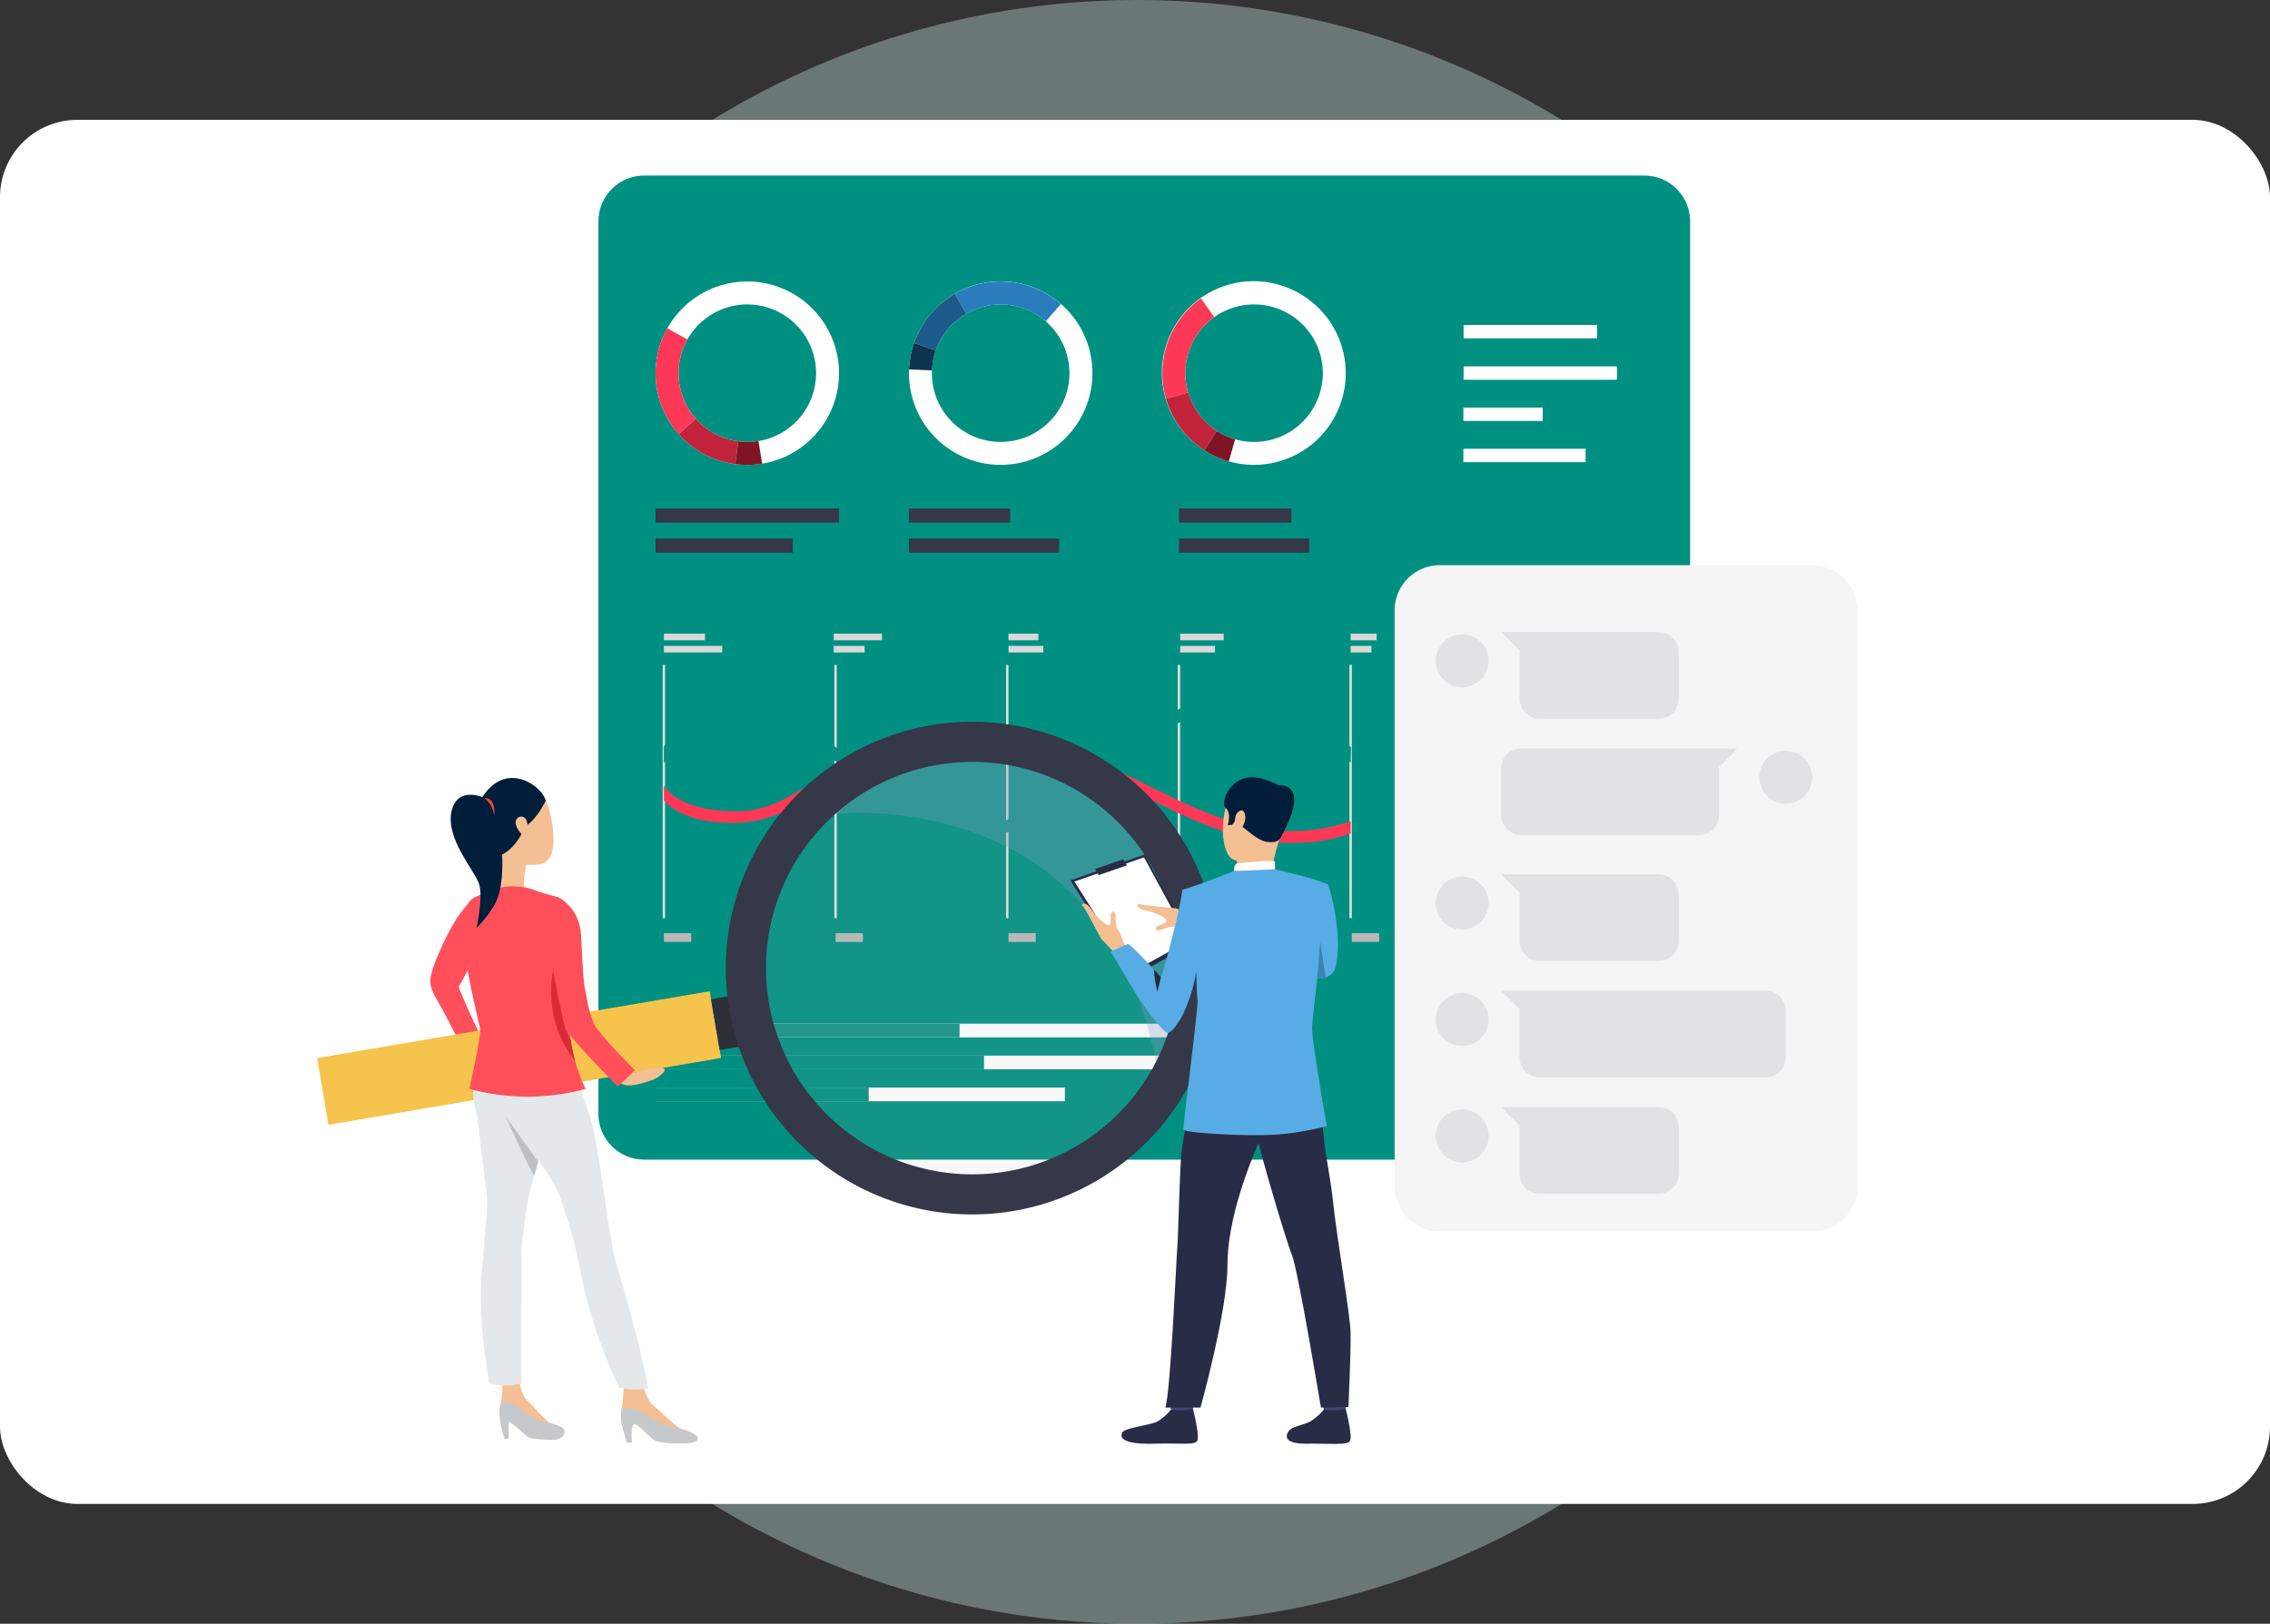 <?xml version="1.0" encoding="UTF-8"?> <svg xmlns="http://www.w3.org/2000/svg" xmlns:xlink="http://www.w3.org/1999/xlink" width="587" height="420" viewBox="0 0 587 420"><rect x="0" y="0" width="587" height="420" fill="#333333" stroke="none"/><defs><clipPath id="clip-path"><ellipse id="Ellipse_1017" data-name="Ellipse 1017" cx="189.773" cy="189.88" rx="189.773" ry="189.88" fill="#009081"></ellipse></clipPath><clipPath id="clip-path-2"><path id="Rectangle_8331" data-name="Rectangle 8331" d="M11.814,0H270.491a11.815,11.815,0,0,1,11.815,11.815v230.9a11.814,11.814,0,0,1-11.814,11.814H11.815A11.815,11.815,0,0,1,0,242.713V11.814A11.814,11.814,0,0,1,11.814,0Z" fill="#009081"></path></clipPath><clipPath id="clip-path-3"><rect id="Rectangle_8352" data-name="Rectangle 8352" width="422.389" height="328.243" fill="none"></rect></clipPath><clipPath id="clip-path-4"><path id="Path_30440" data-name="Path 30440" d="M163.862,149.671c-14.345,1.465-23.219,7.224-31.05,12.3-6.738,4.371-12.557,8.148-20.441,8.187-16.01.081-19.1-6.69-19.115-6.757v3.87c.082.368,4.989,6.4,19.131,5.862,8.75-.332,15.212-4.232,22.045-8.666,7.548-4.9,16.1-10.448,29.733-11.841,21.343-2.181,37.363,5.786,52.856,13.489,12.55,6.241,24.586,12.227,38.435,12.227a45.235,45.235,0,0,0,15.384-2.425v-3.182c-20.038,6.72-35.886-1.025-52.494-9.284-14.037-6.98-28.495-14.171-47.007-14.17a73.39,73.39,0,0,0-7.477.386" transform="translate(-93.256 -149.285)" fill="none"></path></clipPath><linearGradient id="linear-gradient" x1="-0.505" y1="6.121" x2="-0.5" y2="6.121" gradientUnits="objectBoundingBox"><stop offset="0" stop-color="#ffc05c"></stop><stop offset="1" stop-color="#ff3857"></stop></linearGradient><clipPath id="clip-path-5"><path id="Path_30441" data-name="Path 30441" d="M231.651,141.6c-13.308,3.819-26.831,14.274-41.177,25.243-18.942,14.485-29.849,5.238-42.478-5.469-6.226-5.278-12.664-10.736-20.415-13.433-12.234-4.256-21.1-2.448-26.392-.183-5.807,2.49-7.815,5.1-7.933,5.243v4.363c.1-.126,11.352-14.465,33.348-6.612,7.207,2.573,13.45,7.789,19.467,12.892,7.937,6.728,16.044,13.6,26.265,13.6,5.838,0,12.368-2.244,19.945-8.039,28.608-21.876,51.58-39.045,78.559-11.948l.094-3.961c-9.283-9.282-19.029-13.241-28.684-13.241a38.322,38.322,0,0,0-10.6,1.542" transform="translate(-93.256 -140.062)" fill="#009081"></path></clipPath><clipPath id="clip-path-7"><rect id="Rectangle_8370" data-name="Rectangle 8370" width="78.609" height="3.542" fill="#139486"></rect></clipPath><clipPath id="clip-path-8"><rect id="Rectangle_8372" data-name="Rectangle 8372" width="84.938" height="3.542" fill="#009081"></rect></clipPath><clipPath id="clip-path-9"><rect id="Rectangle_8374" data-name="Rectangle 8374" width="55.113" height="3.541" fill="#009081"></rect></clipPath><clipPath id="clip-path-11"><rect id="Rectangle_8375" data-name="Rectangle 8375" width="119.718" height="172.325" fill="none"></rect></clipPath><clipPath id="clip-path-14"><rect id="Rectangle_8397" data-name="Rectangle 8397" width="102.976" height="17.507" transform="translate(0 17.279) rotate(-9.66)" fill="none"></rect></clipPath><clipPath id="clip-path-15"><rect id="Rectangle_8399" data-name="Rectangle 8399" width="109.869" height="109.869" fill="none"></rect></clipPath><clipPath id="clip-path-16"><rect id="Rectangle_8400" data-name="Rectangle 8400" width="89.719" height="78.785" fill="none"></rect></clipPath></defs><g id="Group_44812" data-name="Group 44812" transform="translate(-120 -3732)"><g id="Group_43070" data-name="Group 43070" transform="translate(-612 1641)"><g id="Group_43029" data-name="Group 43029" transform="translate(0 -50)"><circle id="Ellipse_1543" data-name="Ellipse 1543" cx="210" cy="210" r="210" transform="translate(816 2141)" fill="#bfddd9" opacity="0.397"></circle><rect id="Rectangle_25780" data-name="Rectangle 25780" width="587" height="358" rx="20" transform="translate(732 2172)" fill="#fff"></rect></g></g><g id="Group_13769" data-name="Group 13769" transform="translate(202 3741.113)"><g id="Group_11989" data-name="Group 11989" transform="translate(72.743 36.3)"><g id="Group_11988" data-name="Group 11988" clip-path="url(#clip-path-2)"><path id="Path_30505" data-name="Path 30505" d="M0,0H370.444V359.676H0Z" transform="translate(-108.14 60.168) rotate(-29.091)" fill="#009081"></path></g></g><g id="Group_11991" data-name="Group 11991" transform="translate(0 36.3)"><g id="Group_11990" data-name="Group 11990" clip-path="url(#clip-path-3)"><rect id="Rectangle_8332" data-name="Rectangle 8332" width="0.624" height="65.509" transform="translate(89.361 126.566)" fill="#e0e0e0"></rect><rect id="Rectangle_8333" data-name="Rectangle 8333" width="0.624" height="65.509" transform="translate(133.757 126.566)" fill="#e0e0e0"></rect><rect id="Rectangle_8334" data-name="Rectangle 8334" width="0.624" height="65.509" transform="translate(178.154 126.566)" fill="#e0e0e0"></rect><rect id="Rectangle_8335" data-name="Rectangle 8335" width="0.624" height="65.509" transform="translate(222.55 126.566)" fill="#e0e0e0"></rect><rect id="Rectangle_8336" data-name="Rectangle 8336" width="0.624" height="65.509" transform="translate(266.946 126.566)" fill="#e0e0e0"></rect><rect id="Rectangle_8337" data-name="Rectangle 8337" width="7.063" height="2.277" transform="translate(89.673 195.956)" fill="#b8b8b8"></rect><rect id="Rectangle_8338" data-name="Rectangle 8338" width="10.634" height="1.707" transform="translate(89.673 118.494)" fill="#d9d9d9"></rect><rect id="Rectangle_8339" data-name="Rectangle 8339" width="15.083" height="1.707" transform="translate(89.673 121.651)" fill="#d9d9d9"></rect><rect id="Rectangle_8340" data-name="Rectangle 8340" width="12.484" height="1.707" transform="translate(133.591 118.494)" fill="#d9d9d9"></rect><rect id="Rectangle_8341" data-name="Rectangle 8341" width="7.983" height="1.707" transform="translate(133.59 121.651)" fill="#d9d9d9"></rect><rect id="Rectangle_8342" data-name="Rectangle 8342" width="7.737" height="1.707" transform="translate(178.778 118.494)" fill="#d9d9d9"></rect><rect id="Rectangle_8343" data-name="Rectangle 8343" width="9.017" height="1.707" transform="translate(178.778 121.651)" fill="#d9d9d9"></rect><rect id="Rectangle_8344" data-name="Rectangle 8344" width="11.27" height="1.707" transform="translate(223.174 118.494)" fill="#d9d9d9"></rect><rect id="Rectangle_8345" data-name="Rectangle 8345" width="9.018" height="1.707" transform="translate(223.174 121.651)" fill="#d9d9d9"></rect><rect id="Rectangle_8346" data-name="Rectangle 8346" width="6.731" height="1.707" transform="translate(267.259 118.494)" fill="#d9d9d9"></rect><rect id="Rectangle_8347" data-name="Rectangle 8347" width="5.385" height="1.707" transform="translate(267.259 121.651)" fill="#d9d9d9"></rect><rect id="Rectangle_8348" data-name="Rectangle 8348" width="7.063" height="2.277" transform="translate(134.069 195.956)" fill="#b8b8b8"></rect><rect id="Rectangle_8349" data-name="Rectangle 8349" width="7.064" height="2.277" transform="translate(178.778 195.956)" fill="#b8b8b8"></rect><rect id="Rectangle_8350" data-name="Rectangle 8350" width="7.064" height="2.277" transform="translate(223.174 195.956)" fill="#b8b8b8"></rect><rect id="Rectangle_8351" data-name="Rectangle 8351" width="7.064" height="2.277" transform="translate(267.569 195.956)" fill="#b8b8b8"></rect></g></g><g id="Group_11993" data-name="Group 11993" transform="translate(89.674 179.85)"><g id="Group_11992" data-name="Group 11992" clip-path="url(#clip-path-4)"><rect id="Rectangle_8353" data-name="Rectangle 8353" width="177.584" height="30.174" transform="translate(0 -0.001)" fill="url(#linear-gradient)"></rect></g></g><g id="Group_11995" data-name="Group 11995" transform="translate(89.674 170.981)"><g id="Group_11994" data-name="Group 11994" clip-path="url(#clip-path-5)"><rect id="Rectangle_8354" data-name="Rectangle 8354" width="177.679" height="51.166" transform="translate(0 -9.896)" fill="#009081"></rect></g></g><g id="Group_11997" data-name="Group 11997" transform="translate(0 36.3)"><g id="Group_11996" data-name="Group 11996" clip-path="url(#clip-path-3)"><path id="Path_30442" data-name="Path 30442" d="M119.427,28.96a23.716,23.716,0,1,0-9.367,46.5q.785.159,1.568.263a23.717,23.717,0,0,0,7.8-46.761m12.748,26.76a17.763,17.763,0,0,1-19.767,14.116c-.39-.053-.784-.117-1.175-.2a17.781,17.781,0,1,1,20.942-13.92" transform="translate(-3.497 -1.094)" fill="#fff"></path><path id="Path_30443" data-name="Path 30443" d="M101.446,64.5l-4.44,3.941a23.747,23.747,0,0,1-2.939-27.374l5.174,2.911a17.8,17.8,0,0,0,2.2,20.523" transform="translate(-3.497 -1.577)" fill="#ff3857"></path><path id="Path_30444" data-name="Path 30444" d="M112.648,71.255l-.78,5.885q-.783-.105-1.567-.263a23.615,23.615,0,0,1-13.055-7.505l4.441-3.941a17.7,17.7,0,0,0,9.786,5.627c.392.079.786.143,1.176.2" transform="translate(-3.736 -2.514)" fill="#c1233b"></path><path id="Path_30445" data-name="Path 30445" d="M119.406,77.267a23.552,23.552,0,0,1-6.953.1l.779-5.885a17.7,17.7,0,0,0,5.214-.075Z" transform="translate(-4.32 -2.743)" fill="#801424"></path><path id="Path_30446" data-name="Path 30446" d="M204.7,61.5a23.716,23.716,0,1,0-43.641-18.581c-.21.49-.4.986-.575,1.482A23.717,23.717,0,0,0,204.7,61.5m-28.786,7.07a17.762,17.762,0,0,1-9.825-22.215c.131-.372.273-.743.43-1.112a17.782,17.782,0,1,1,9.395,23.326" transform="translate(-6.114 -1.094)" fill="#fff"></path><path id="Path_30447" data-name="Path 30447" d="M174.489,36.8l-2.961-5.146a23.75,23.75,0,0,1,27.4,2.663l-3.9,4.478A17.812,17.812,0,0,0,174.489,36.8" transform="translate(-6.589 -1.094)" fill="#2a7dbc"></path><path id="Path_30448" data-name="Path 30448" d="M166.146,46.481l-5.605-1.954c.174-.5.365-.992.575-1.482a23.609,23.609,0,0,1,9.99-11.268l2.961,5.145a17.7,17.7,0,0,0-7.491,8.447c-.157.368-.3.738-.43,1.112" transform="translate(-6.167 -1.221)" fill="#1c5a89"></path><path id="Path_30449" data-name="Path 30449" d="M159.182,51.866a23.6,23.6,0,0,1,1.307-6.831l5.605,1.955a17.691,17.691,0,0,0-.981,5.121Z" transform="translate(-6.115 -1.73)" fill="#0c3350"></path><path id="Path_30450" data-name="Path 30450" d="M265.186,33.188a23.716,23.716,0,1,0-28.329,38.042c.428.318.864.622,1.3.908a23.717,23.717,0,0,0,27.024-38.95m.1,29.641a17.759,17.759,0,0,1-23.9,4.32c-.332-.213-.659-.441-.98-.68a17.781,17.781,0,1,1,24.881-3.641" transform="translate(-8.732 -1.095)" fill="#fff"></path><path id="Path_30451" data-name="Path 30451" d="M233.954,57.377l-5.7,1.665a23.747,23.747,0,0,1,9.036-26.005l3.435,4.842a17.8,17.8,0,0,0-6.773,19.5" transform="translate(-8.732 -1.269)" fill="#ff3857"></path><path id="Path_30452" data-name="Path 30452" d="M241.418,68.3,238.2,73.284c-.441-.285-.877-.588-1.3-.907a23.618,23.618,0,0,1-8.6-12.362l5.7-1.666a17.71,17.71,0,0,0,6.446,9.268q.482.358.98.68" transform="translate(-8.77 -2.242)" fill="#c1233b"></path><path id="Path_30453" data-name="Path 30453" d="M244.927,76.56a23.652,23.652,0,0,1-6.332-2.877l3.219-4.989a17.7,17.7,0,0,0,4.746,2.159Z" transform="translate(-9.166 -2.639)" fill="#801424"></path><rect id="Rectangle_8355" data-name="Rectangle 8355" width="47.446" height="3.659" transform="translate(87.524 86.104)" fill="#343849"></rect><rect id="Rectangle_8356" data-name="Rectangle 8356" width="35.506" height="3.659" transform="translate(87.524 93.88)" fill="#343849"></rect><rect id="Rectangle_8357" data-name="Rectangle 8357" width="26.162" height="3.659" transform="translate(153.046 86.104)" fill="#343849"></rect><rect id="Rectangle_8358" data-name="Rectangle 8358" width="38.834" height="3.659" transform="translate(153.046 93.88)" fill="#343849"></rect><rect id="Rectangle_8359" data-name="Rectangle 8359" width="29.076" height="3.659" transform="translate(222.872 86.104)" fill="#343849"></rect><rect id="Rectangle_8360" data-name="Rectangle 8360" width="33.679" height="3.659" transform="translate(222.872 93.88)" fill="#343849"></rect><rect id="Rectangle_8361" data-name="Rectangle 8361" width="34.502" height="3.463" transform="translate(296.471 38.635)" fill="#fff"></rect><rect id="Rectangle_8362" data-name="Rectangle 8362" width="39.655" height="3.463" transform="translate(296.472 49.35)" fill="#fff"></rect><rect id="Rectangle_8363" data-name="Rectangle 8363" width="20.516" height="3.462" transform="translate(296.412 60.008)" fill="#fff"></rect><rect id="Rectangle_8364" data-name="Rectangle 8364" width="31.61" height="3.463" transform="translate(296.412 70.664)" fill="#fff"></rect><rect id="Rectangle_8365" data-name="Rectangle 8365" width="150.969" height="3.542" transform="translate(87.524 219.364)" fill="#fff"></rect><rect id="Rectangle_8366" data-name="Rectangle 8366" width="163.125" height="3.542" transform="translate(87.524 227.626)" fill="#fff"></rect><rect id="Rectangle_8367" data-name="Rectangle 8367" width="105.845" height="3.541" transform="translate(87.525 235.888)" fill="#fff"></rect></g></g><g id="Group_11999" data-name="Group 11999" transform="translate(87.525 255.664)"><g id="Group_11998" data-name="Group 11998" clip-path="url(#clip-path-7)"><rect id="Rectangle_8369" data-name="Rectangle 8369" width="78.609" height="3.542" fill="#139486"></rect></g></g><g id="Group_12001" data-name="Group 12001" transform="translate(87.525 263.926)"><g id="Group_12000" data-name="Group 12000" clip-path="url(#clip-path-8)"><rect id="Rectangle_8371" data-name="Rectangle 8371" width="84.938" height="3.542" fill="#009081"></rect></g></g><g id="Group_12003" data-name="Group 12003" transform="translate(87.525 272.188)"><g id="Group_12002" data-name="Group 12002" clip-path="url(#clip-path-9)"><rect id="Rectangle_8373" data-name="Rectangle 8373" width="55.113" height="3.541" transform="translate(0 0)" fill="#009081"></rect></g></g><g id="Group_12008" data-name="Group 12008" transform="translate(0 36.3)"><g id="Group_12007" data-name="Group 12007" clip-path="url(#clip-path-3)"><g id="Group_12006" data-name="Group 12006" transform="translate(278.638 100.774)"><g id="Group_12005" data-name="Group 12005"><g id="Group_12004" data-name="Group 12004" clip-path="url(#clip-path-11)"><path id="Path_30454" data-name="Path 30454" d="M397.792,277.124H301.465a11.7,11.7,0,0,1-11.7-11.7V116.5a11.7,11.7,0,0,1,11.7-11.7h96.328a11.7,11.7,0,0,1,11.7,11.7V265.429a11.7,11.7,0,0,1-11.7,11.7" transform="translate(-289.77 -104.8)" fill="#f5f5f5"></path></g></g></g></g></g><g id="Group_12020" data-name="Group 12020" transform="translate(0 36.3)"><g id="Group_12019" data-name="Group 12019" clip-path="url(#clip-path-3)"><path id="Path_30459" data-name="Path 30459" d="M42.92,207.979s6.625-15.01-1.062-13.767a28.012,28.012,0,0,0-5.3,6.57c-2.033,3.338-6.263,12.172-6.107,15.159s2.282,5.216,4.577,10.014c0,0,4.769,8.906,4.972,9.979l5.043-2.617s-4.273-8.516-7.285-16Z" transform="translate(-1.17 -7.458)" fill="#ff4f5b"></path></g></g><g id="Group_12022" data-name="Group 12022" transform="translate(0 247.285)"><g id="Group_12021" data-name="Group 12021" transform="translate(0 0)" clip-path="url(#clip-path-14)"><rect id="Rectangle_8396" data-name="Rectangle 8396" width="104.453" height="34.543" transform="translate(0 -0.002)" fill="#f6c34c"></rect></g></g><rect id="Rectangle_8398" data-name="Rectangle 8398" width="5.5" height="13.288" transform="matrix(0.986, -0.168, 0.168, 0.986, 101.868, 249.361)" fill="#2d3038"></rect><path id="Path_30460" data-name="Path 30460" d="M83.241,340.187h1.25s-.417-4.721.74-4.767,4.027,3.842,5.74,4.443,10.507,1.11,10.553-.509-3.379-2.268-4.443-2.731-6.248-5.508-7.174-6.111-2.506-4.785-2.506-4.785l-4.909-.218s-.277,3.911-.575,5.981a18.312,18.312,0,0,0-.2,1.94c-.046,1.759,1.527,6.757,1.527,6.757" transform="translate(-3.139 23.795)" fill="#f4bf93"></path><path id="Path_30461" data-name="Path 30461" d="M50.358,339.229H51.4v-4.395c.867.073,3.785,2.833,4.688,3.632s2.141.763,5.943,1,4.159-2.035,3.558-2.81-2.547-1.113-3.558-1.6-5.006-4.988-6.07-6.053-1.713-4.115-1.713-4.115l-4.443.387a27.192,27.192,0,0,1-.478,5.133h0a.059.059,0,0,0,0,.017c-.043.2-.09.4-.142.587-.66,2.433,1.18,8.207,1.18,8.207" transform="translate(-1.883 23.819)" fill="#f4bf93"></path><path id="Path_30462" data-name="Path 30462" d="M66.762,236.086a44.417,44.417,0,0,1,1.827,4.974c.149,1,4.079,10.506,5.217,16.913.681,3.835,2.56,15.841,2.712,17.367.262,2.613,1.491,8.38,1.68,11.049.107,1.49,7.453,24.389,9.232,36.343a22.059,22.059,0,0,1-7.4-.212A125.249,125.249,0,0,1,70,292.639a120.415,120.415,0,0,0-5.736-20.53c-1.671-4.348-11.135-16.658-12.124-18.042s-7.177-9.026-1.316-17.308,15.939-.673,15.939-.673" transform="translate(-1.858 27.353)" fill="#e4e8eb"></path><path id="Path_30463" data-name="Path 30463" d="M45.358,271.182c.537,3.565-.027,8.248-1.147,21.285s1.96,28.819,1.96,28.819a15.656,15.656,0,0,0,8.325,0c-.1-.917,0-31.773,0-34.523s.789-5.87.992-9.026a64.342,64.342,0,0,1,2.265-10.163c.338-1.214.686-2.432,1.025-3.613v0l.559-1.94c1.586-5.5,3.718-26.734,3.718-26.734s-11.819-9.519-17.573-.556-2.8,15.479-2.6,16.6,1.935,16.294,2.471,19.857" transform="translate(-1.612 27.43)" fill="#e4e8eb"></path><path id="Path_30464" data-name="Path 30464" d="M50.59,252.877c.091.2,5.98,13.275,7.5,15.541.338-1.214.686-2.432,1.025-3.613v0s-8.323-11.639-8.521-11.926" transform="translate(-1.943 26.586)" fill="#bdc0c2"></path><path id="Path_30465" data-name="Path 30465" d="M50.358,339.416H51.4v-4.395c.867.073,3.785,2.833,4.688,3.632s2.141.763,5.943,1,4.159-2.035,3.558-2.81-2.547-1.112-3.558-1.6c-4.067.217-9.03-5.5-11.412-5.489-1.265.007-1.254.707-1.292.84h0a.059.059,0,0,0,0,.017c-.043.2-.09.4-.142.587-.66,2.433,1.18,8.207,1.18,8.207" transform="translate(-1.883 23.632)" fill="#c6c9cc"></path><path id="Path_30466" data-name="Path 30466" d="M83.241,340.42h1.25s-.417-4.721.74-4.768,4.027,3.841,5.74,4.443,10.507,1.11,10.553-.509-3.379-2.268-4.443-2.731c-3.627-.009-9.526-4-11.355-4.81a6.6,6.6,0,0,0-3.809-.323,18.313,18.313,0,0,0-.2,1.94c-.046,1.759,1.527,6.757,1.527,6.757" transform="translate(-3.139 23.562)" fill="#c6c9cc"></path><path id="Path_30467" data-name="Path 30467" d="M56.313,184.236s-1.885,4.99-.419,8.847c0,0-6.914-.451-7.176-1.258s.278-8.283-.672-10.493,8.268,2.9,8.268,2.9" transform="translate(-1.844 29.355)" fill="#f4bf93"></path><path id="Path_30468" data-name="Path 30468" d="M56.66,191.8s4.086,1.453,5.933,1.857,5.709,2.234,5.4,9.123A143.6,143.6,0,0,1,66.1,218.6a62.464,62.464,0,0,0,.524,14.155,51.8,51.8,0,0,1-21.32,0s2.043-6.243,1.991-7.858-6.81-14.907-7.124-17.007-1.677-11.356,1.414-13.4,5.6-1.776,6.915-2.691,6.247-.657,8.158,0" transform="translate(-1.522 28.955)" fill="#ff4f5b"></path><path id="Path_30469" data-name="Path 30469" d="M40.88,243.832a57.278,57.278,0,0,0,30.053.017,41.507,41.507,0,0,1-2.754-7.4h0a44.386,44.386,0,0,1-1.03-4.966h0a44.958,44.958,0,0,1,.413-16.1c-1.932-15.9-25.989-20.644-27.916-15.6s3.734,26.7,4.02,28.555-2.787,15.5-2.787,15.5" transform="translate(-1.509 28.699)" fill="#ff4f5b"></path><path id="Path_30470" data-name="Path 30470" d="M50.124,163.535c2.78-.953,10.294-1.968,12.218,9.565s-2.266,11.731-6.574,11.4-11.044-8.114-11.56-10.48-2.015-7.768,5.917-10.489" transform="translate(-1.68 30.038)" fill="#f4bf93"></path><path id="Path_30471" data-name="Path 30471" d="M60.764,167.929s-2.3,4.91-5.306,6.622c0,0-1.886,5.218-5.97,7.326,0,0-10.838-7.179-4.549-15.711s15.116-1.738,15.825,1.763" transform="translate(-1.652 30.075)" fill="#001e3a"></path><path id="Path_30472" data-name="Path 30472" d="M56.125,173.246a1.416,1.416,0,0,0-2.6.07c-.729,1.646,1.888,4.546,2.6,4.39s.917-2.183-.008-4.46" transform="translate(-2.051 29.677)" fill="#f4bf93"></path><path id="Path_30473" data-name="Path 30473" d="M45.035,167.657c-.237-.37-7.414-3.692-8.907,3.25s5.78,15.016,7.055,18.486S42.607,201,42.607,201s4.376-4.137,5.7-8.467c1.454-4.755,1.941-16.746-3.272-24.878" transform="translate(-1.38 29.902)" fill="#001e3a"></path><path id="Path_30474" data-name="Path 30474" d="M45.022,167.454a7.244,7.244,0,0,1,2.48,4.481,5.386,5.386,0,0,0-.473-3.446,1.983,1.983,0,0,0-2.007-1.035" transform="translate(-1.73 29.868)" fill="#e54242"></path><path id="Path_30475" data-name="Path 30475" d="M69.089,237.06a44.115,44.115,0,0,1-1.03-4.965h0s-1.1-2.346-1.475-3.467-3.143-14.9-3.143-14.9-2.932,12.945,5.648,23.337" transform="translate(-2.419 28.09)" fill="#d82b37"></path><path id="Path_30476" data-name="Path 30476" d="M82.012,238.824a16.185,16.185,0,0,0,2.857,2.359c.7.216,2.043-.973,7-1.34.434-.033,1.2.36,1.019.934a7.747,7.747,0,0,1-3.261,2.378c-.923.238-5.277,1.969-7.4,1.119s-3.566-3.549-3.566-3.549Z" transform="translate(-3.022 27.126)" fill="#f4bf93"></path><path id="Path_30477" data-name="Path 30477" d="M64.581,194.142s5.731,2.271,6.071,10.237.65,12.124.962,13.353.9,6.171,2.347,9.145c1.4,2.885,10.583,12.014,10.583,12.014L80.1,243.069s-12.8-12.847-13.58-15.195-3.978-18.693-4.233-21.45c-.206-2.22-3.135-12.117,2.294-12.282" transform="translate(-2.355 28.842)" fill="#ff4f5b"></path><g id="Group_12025" data-name="Group 12025" transform="translate(114.477 186.358)" opacity="0.1"><g id="Group_12024" data-name="Group 12024"><g id="Group_12023" data-name="Group 12023" clip-path="url(#clip-path-15)"><path id="Path_30478" data-name="Path 30478" d="M228.921,210.987a54.934,54.934,0,1,1-54.934-54.934,54.934,54.934,0,0,1,54.934,54.934" transform="translate(-119.052 -156.053)" fill="#b8b8b8"></path></g></g></g><g id="Group_12028" data-name="Group 12028" transform="translate(133.575 187.49)" opacity="0.3"><g id="Group_12027" data-name="Group 12027"><g id="Group_12026" data-name="Group 12026" clip-path="url(#clip-path-16)"><path id="Path_30479" data-name="Path 30479" d="M138.91,171.19s69.6-8.625,83.464,64.825h0A53.635,53.635,0,0,0,138.91,171.19" transform="translate(-138.91 -157.23)" fill="#869ac2"></path></g></g></g><path id="Path_30480" data-name="Path 30480" d="M173.639,146.923a63.716,63.716,0,1,0,63.715,63.714,63.716,63.716,0,0,0-63.715-63.714m0,117.057a53.341,53.341,0,1,1,53.342-53.343,53.34,53.34,0,0,1-53.342,53.343" transform="translate(-4.223 30.656)" fill="#343849"></path><path id="Path_30498" data-name="Path 30498" d="M374.671,208.978a.021.021,0,0,1,.013,0c-.055.024-.064.026-.013,0" transform="translate(-14.392 28.272)" fill="#323657"></path><g id="Group_12034" data-name="Group 12034" transform="translate(194.771 191.928)"><path id="Path_30481" data-name="Path 30481" d="M395.638,205.832l-15.846,8.711L363.88,189.5l19.246-6.687Z" transform="translate(-363.88 -162.838)" fill="#292c47"></path><g id="Group_12033" data-name="Group 12033" transform="translate(1.054 0)"><path id="Path_30482" data-name="Path 30482" d="M394.676,205.109l-14.819,8.146-14.881-23.418,18-6.252Z" transform="translate(-364.975 -162.867)" fill="#fff"></path><path id="Path_30483" data-name="Path 30483" d="M400.756,201.206s-2.759-1.319-3.969-2.009-4.324-1.636-4.576-1.86-9.23-.779-9.775-1.249-1.074,1.1,1.253,1.612,5.566,1.756,5.744,2.666-2.392,1.125-2.651,1.874.073.582.441.742,3.054-1.327,4.235-.906,2.988-.162,3.893.149,5.307,1.79,5.307,1.79Z" transform="translate(-365.628 -163.344)" fill="#f4bf93"></path><path id="Path_30486" data-name="Path 30486" d="M379.14,211.908s-2.316-2.086-3.438-2.958-3.226-3.438-3.536-3.589-4.328-8.4-4.984-8.725.62-1.441,2.007.553,3.822,4.562,4.748,4.375.13-2.691.734-3.228.577-.158.872.128-.062,3.393.8,4.342,1.01,2.878,1.655,3.611,3.754,4.3,3.754,4.3Z" transform="translate(-365.054 -163.346)" fill="#f4bf93"></path><path id="Path_30487" data-name="Path 30487" d="M431.519,328.44s.5,3.478.563,4,5.576-.308,5.576-.308l.446-4.142s-5.9-.043-6.586.448" transform="translate(-367.533 -168.415)" fill="#424773"></path><path id="Path_30488" data-name="Path 30488" d="M431.662,332.151a14.874,14.874,0,0,1-3.436,3.01c-1.69.913-4.345,1.276-5.344,2.221-.721.683-2.626,3.622,4.391,3.563s10.4.415,11.15-.712-1.088-8.318-1.088-8.318-1.661.6-5.673.236" transform="translate(-367.17 -168.565)" fill="#292c47"></path><path id="Path_30489" data-name="Path 30489" d="M390.44,328.44s.5,3.478.564,4,5.575-.308,5.575-.308l.446-4.142s-5.9-.043-6.586.448" transform="translate(-365.955 -168.415)" fill="#424773"></path><path id="Path_30490" data-name="Path 30490" d="M390.453,332.151a14.9,14.9,0,0,1-3.436,3.01c-1.69.913-7.906,1.664-8.905,2.611-.721.683-1.92,3.431,7.951,3.173,7.014-.183,10.4.415,11.151-.712s-1.088-8.318-1.088-8.318-1.566.639-5.674.236" transform="translate(-365.463 -168.565)" fill="#292c47"></path><path id="Path_30491" data-name="Path 30491" d="M426.266,235.495s5.181,8.23,4.793,15.669,1.881,15.562,2.657,23.334c.868,8.663,4.419,29.174,4.547,33.808s-.551,19.434-.551,19.434l-7.106.162s-5.969-35.857-7.515-39.517-9.212-29.743-9.469-32.67,12.644-20.22,12.644-20.22" transform="translate(-366.846 -164.861)" fill="#292c47"></path><path id="Path_30492" data-name="Path 30492" d="M398.068,236.553s-3.9,20.39-4.419,24.943-.859,22.036-1.116,24.881-1.717,37.24-3.092,41.468h9.087s6.973-25,6.973-36.832,5.388-25.719,8.866-33.525,11.44-7.989,13.578-22.471c0,0-26.981-3.056-29.875,1.537" transform="translate(-365.918 -164.805)" fill="#292c47"></path><path id="Path_30493" data-name="Path 30493" d="M417.286,163.512s-6.952-2.6-10.158,2.7-2.9,15.888.607,17.191,8.771.621,10.565-2.69,3.415-8.1,3.336-11.3-2.523-4.974-4.349-5.9" transform="translate(-366.509 -162.072)" fill="#f4bf93"></path><path id="Path_30494" data-name="Path 30494" d="M408.626,184.206a6.011,6.011,0,0,1-.189,2.8c-.478.925,9.007.949,9.007.949a62.644,62.644,0,0,1,2.23-9.279c1.461-4.25-11.049,5.529-11.049,5.529" transform="translate(-366.645 -162.638)" fill="#f4bf93"></path><path id="Path_30495" data-name="Path 30495" d="M419.551,178.079s-.655,1.08-3.327.661-5.933-3.974-7.048-4.365-1.127-1.046-1.127-1.046l-.7,1.02-1.186.075s1.081-3.18-.549-4.477,1.692-10.3,10.263-7.3c0,0,6.583,1.815,6.344,5.559s-1.2,8.009-2.671,9.874" transform="translate(-366.522 -162.04)" fill="#001e3a"></path><path id="Path_30496" data-name="Path 30496" d="M407.852,187.164s.03-1.767.831-1.937,8.841-.942,9.824-.556v2.059s-1.894,1.165-10.654.434" transform="translate(-366.623 -162.905)" fill="#fff"></path><path id="Path_30497" data-name="Path 30497" d="M408.339,172.309c.149-.627,1.746-2.422,2.358-.5s-.924,4.505-1.78,4.285-.958-2.192-.578-3.785" transform="translate(-366.634 -162.382)" fill="#f4bf93"></path><path id="Path_30499" data-name="Path 30499" d="M430.615,253.231a73.629,73.629,0,0,1-11.535,2.057c-7.272.8-25.439-.29-25.553-1.149s3.907-31.986,3.679-33.59-.352-7.316-.352-7.316a40.222,40.222,0,0,1-3.609,11.444c-.7,1.259-3.029,5.205-4.153,4.308-5.443-4.345-13.87-20.721-14.4-20.86.449-.194,3.993-1.828,4.492-1.992.436-.146,4.362,4.011,6.742,6.588,1.06,1.149,1.813,1.984,1.813,1.984.687-1.546,3.19-11.283,3.967-14.654,1.754-7.6,1.484-7.916,1.484-7.916,5.319-1.61,13.394-4.884,13.394-4.884l10.654-.435s9.778,2.152,13.628,3.892c.365.164.367,8.723,1.37,10.968l-3.193,6.736s-1.844,13.342-2.227,19.276c-.176,2.723,3.8,25.543,3.8,25.543" transform="translate(-365.348 -162.991)" fill="#57ace5"></path><path id="Path_30500" data-name="Path 30500" d="M434.515,212.942a4.2,4.2,0,0,1-2.362,1.988,3.047,3.047,0,0,1-1.706.172l-.417-.077-7.3-1.354s-1.6-18.4,9.974-22.807c.307.1,4.368,13.841,1.813,22.078" transform="translate(-367.191 -163.147)" fill="#57ace5"></path><path id="Path_30501" data-name="Path 30501" d="M432.448,215.519h0a3.048,3.048,0,0,1-1.706.172l-.417-.077.72-9.4Z" transform="translate(-367.487 -163.736)" fill="#3883b5"></path></g><path id="Path_30502" data-name="Path 30502" d="M388.181,215.739l-.892,3.78a29.869,29.869,0,0,1-.921-5.764c1.061,1.15,1.814,1.984,1.814,1.984" transform="translate(-364.743 -164.026)" fill="#252840"></path><path id="Path_30503" data-name="Path 30503" d="M419.841,164.184s9.114-1.051.156,14.17Z" transform="translate(-366.029 -162.121)" fill="#001e3a"></path><path id="Path_30504" data-name="Path 30504" d="M371.46,188.206l-.926-1.591,7.3-2.517.926,1.583Z" transform="translate(-364.136 -162.887)" fill="#292c47"></path></g><rect id="Rectangle_8401" data-name="Rectangle 8401" width="422.389" height="328.243" transform="translate(0 36.3)" fill="none"></rect><path id="Path_27111" data-name="Path 27111" d="M0,70.836H40.757A5.179,5.179,0,0,1,45.92,76V88.091a5.179,5.179,0,0,1-5.163,5.164H9.937a5.179,5.179,0,0,1-5.164-5.164V76c0-.125.01-.248.019-.371Z" transform="translate(306.18 83.522)" fill="#cbcfd4" opacity="0.497"></path><path id="Path_30508" data-name="Path 30508" d="M0,70.836H40.757A5.179,5.179,0,0,1,45.92,76V88.091a5.179,5.179,0,0,1-5.163,5.164H9.937a5.179,5.179,0,0,1-5.164-5.164V76c0-.125.01-.248.019-.371Z" transform="translate(306.18 146.188)" fill="#cbcfd4" opacity="0.497"></path><path id="Path_30511" data-name="Path 30511" d="M0,70.836H40.757A5.179,5.179,0,0,1,45.92,76V88.091a5.179,5.179,0,0,1-5.163,5.164H9.937a5.179,5.179,0,0,1-5.164-5.164V76c0-.125.01-.248.019-.371Z" transform="translate(306.18 206.404)" fill="#cbcfd4" opacity="0.497"></path><path id="Union_12" data-name="Union 12" d="M37.632,22.416H9.939a5.181,5.181,0,0,1-5.165-5.163V5.163c0-.127.015-.247.022-.374L0,0H68.452a5.179,5.179,0,0,1,5.161,5.163v12.09a5.179,5.179,0,0,1-5.161,5.163Z" transform="translate(306.177 247.132)" fill="#cbcfd4" stroke="rgba(0,0,0,0)" stroke-width="1" opacity="0.497"></path><path id="Union_11" data-name="Union 11" d="M35.984,22.416H5.165A5.179,5.179,0,0,1,0,17.253V5.163A5.179,5.179,0,0,1,5.165,0H61.138l-4.79,4.789c.006.127.019.247.019.374v12.09A5.181,5.181,0,0,1,51.2,22.416Z" transform="translate(306.177 184.466)" fill="#cbcfd4" stroke="rgba(0,0,0,0)" stroke-width="1" opacity="0.497"></path><ellipse id="Ellipse_1025" data-name="Ellipse 1025" cx="6.847" cy="6.847" rx="6.847" ry="6.847" transform="translate(289.255 154.972)" fill="#cbcfd4" opacity="0.497"></ellipse><ellipse id="Ellipse_1027" data-name="Ellipse 1027" cx="6.847" cy="6.847" rx="6.847" ry="6.847" transform="translate(289.255 217.637)" fill="#cbcfd4" opacity="0.497"></ellipse><ellipse id="Ellipse_1029" data-name="Ellipse 1029" cx="6.847" cy="6.847" rx="6.847" ry="6.847" transform="translate(289.255 277.853)" fill="#cbcfd4" opacity="0.497"></ellipse><ellipse id="Ellipse_1028" data-name="Ellipse 1028" cx="6.847" cy="6.847" rx="6.847" ry="6.847" transform="translate(289.255 247.745)" fill="#cbcfd4" opacity="0.497"></ellipse><ellipse id="Ellipse_1026" data-name="Ellipse 1026" cx="6.847" cy="6.847" rx="6.847" ry="6.847" transform="translate(372.943 185.079)" fill="#cbcfd4" opacity="0.497"></ellipse></g></g></svg> 